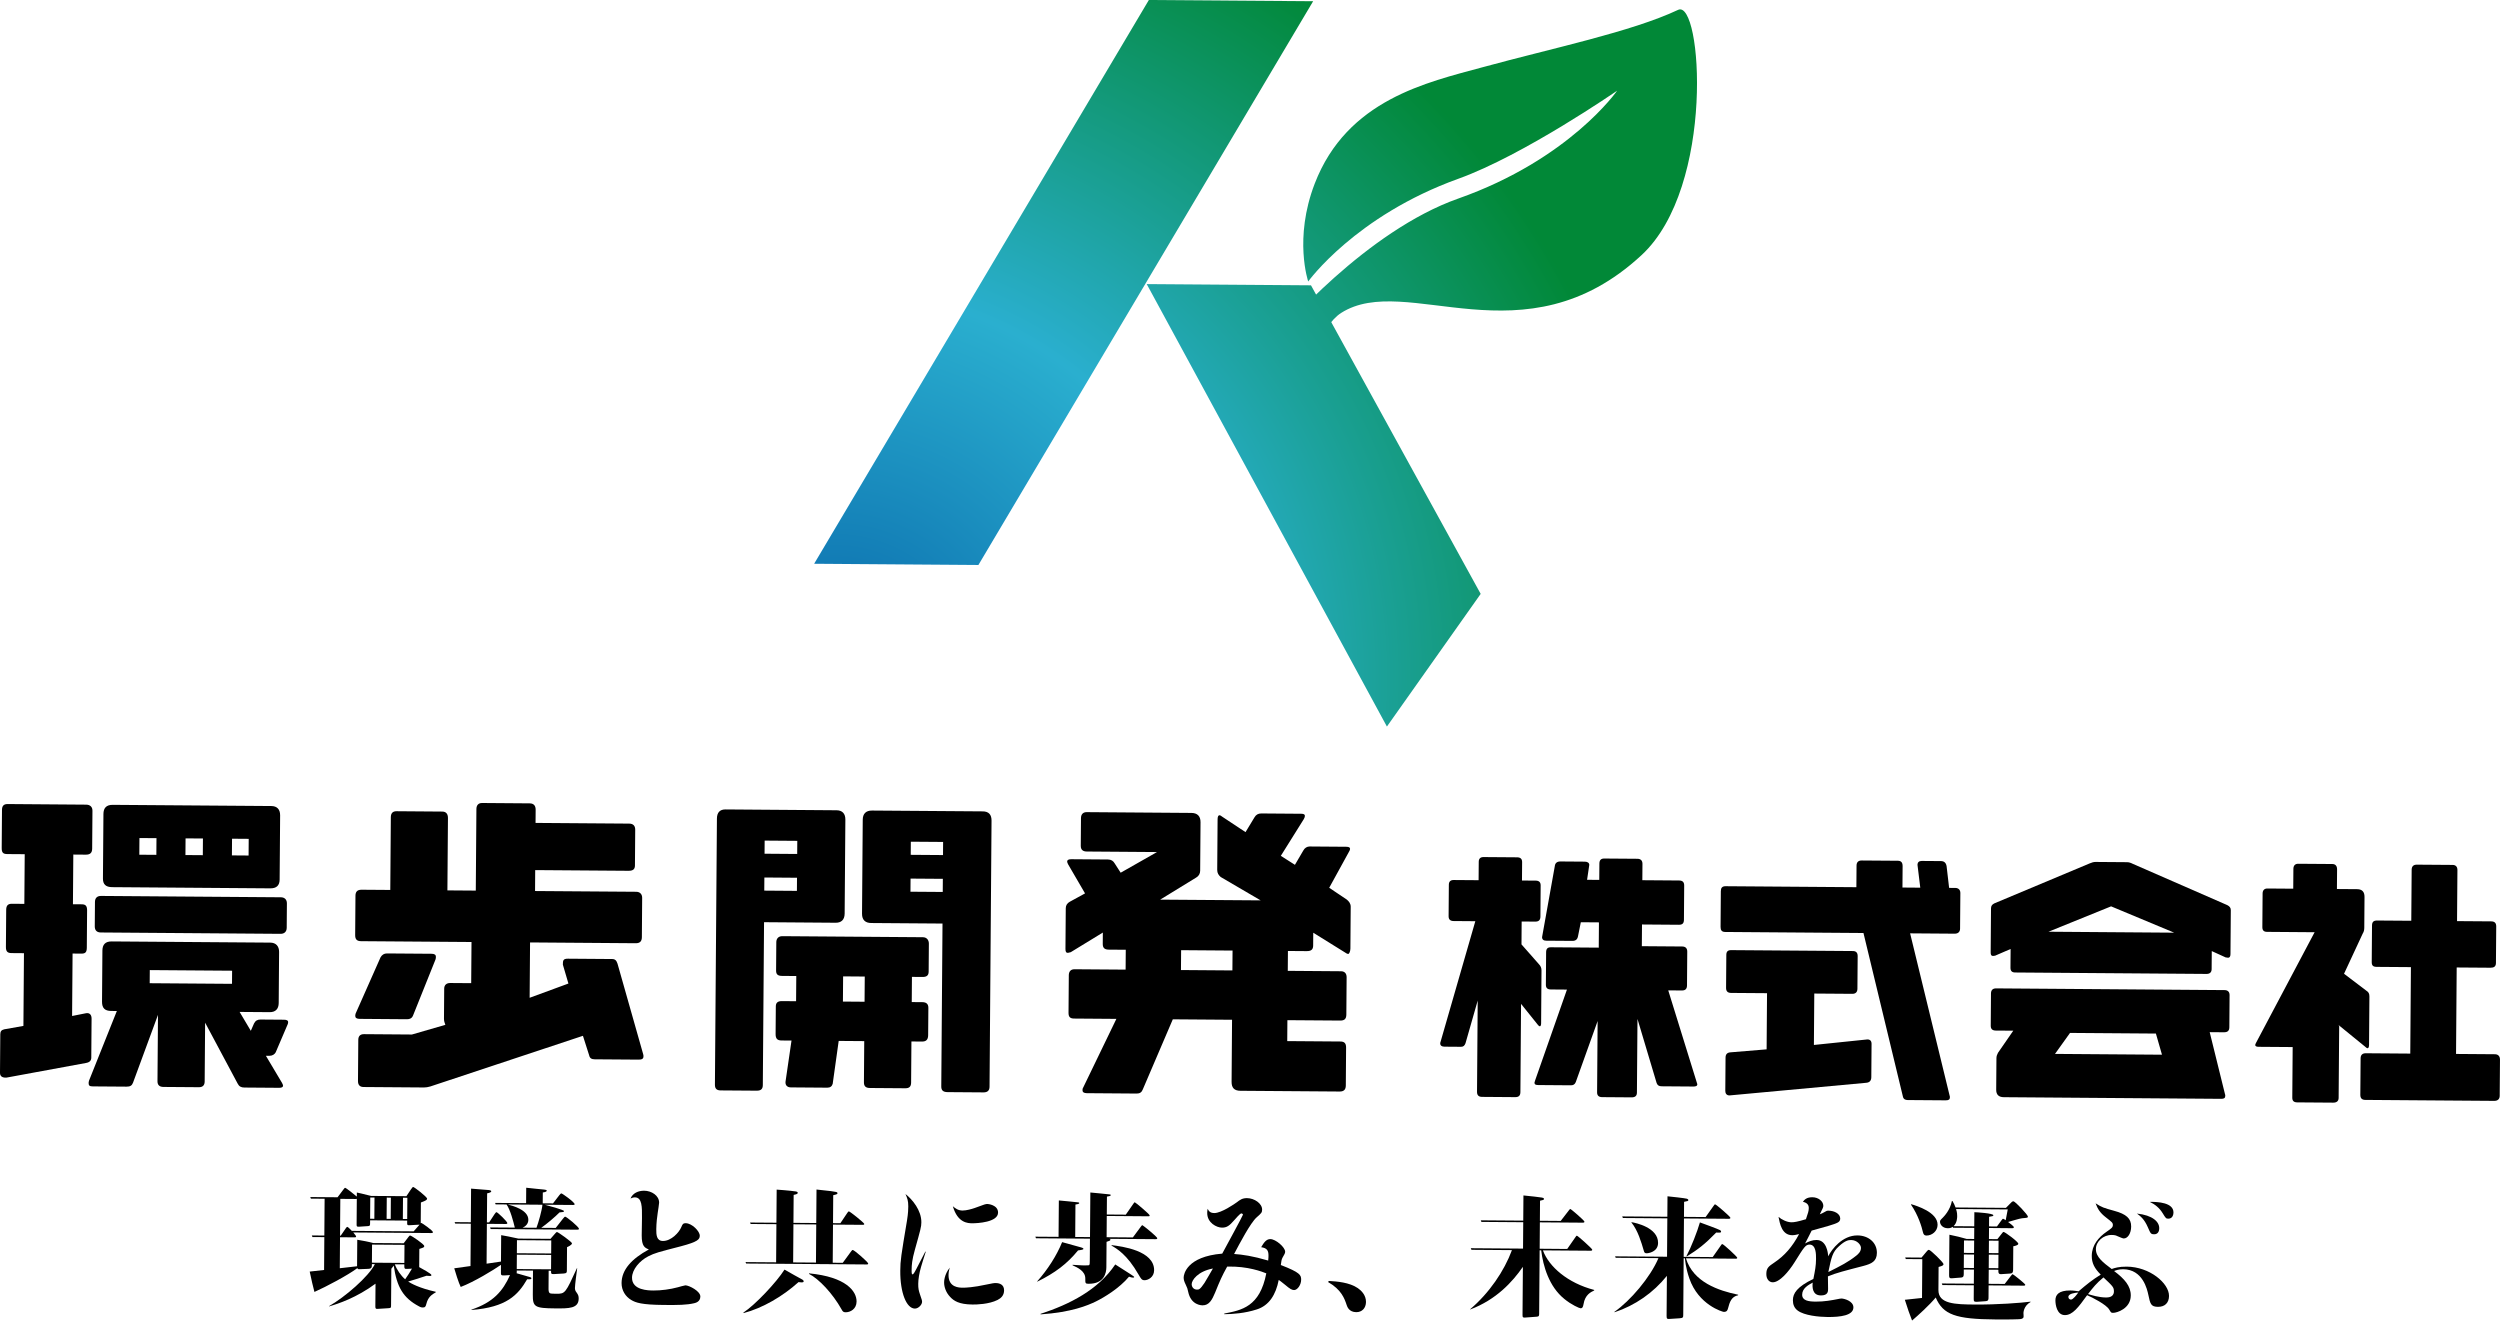 <?xml version="1.0" encoding="utf-8"?>
<!-- Generator: Adobe Illustrator 25.2.0, SVG Export Plug-In . SVG Version: 6.00 Build 0)  -->
<svg version="1.1" id="レイヤー_1" xmlns="http://www.w3.org/2000/svg" xmlns:xlink="http://www.w3.org/1999/xlink" x="0px"
	 y="0px" viewBox="0 0 178.712 94.4" style="enable-background:new 0 0 178.712 94.4;" xml:space="preserve">
<style type="text/css">
	.st0{fill:url(#SVGID_1_);}
	.st1{fill:url(#SVGID_2_);}
	.st2{fill:url(#SVGID_3_);}
</style>
<g>
	<g>
		<g>
			
				<radialGradient id="SVGID_1_" cx="59.74" cy="48.534" r="59.365" gradientTransform="matrix(1 0.008 -0.008 1 0.35 -0.67)" gradientUnits="userSpaceOnUse">
				<stop  offset="0" style="stop-color:#0867AB"/>
				<stop  offset="0.466" style="stop-color:#2AAFCF"/>
				<stop  offset="1" style="stop-color:#018837"/>
			</radialGradient>
			<path class="st0" d="M93.981,13.13c2.315-6.016,8.047-7.243,11.98-8.318
				c5.016-1.371,10.663-2.536,13.998-4.107c1.7-0.8,2.676,12.63-2.608,17.528
				c-8.402,7.789-16.817,1.166-21.478,4.136c-1.561,0.995-2.204,4.198-3.238,4.075
				c-1.035-0.123-2.315-0.993-1.675-1.967c0.64-0.973,6.77-7.985,13.278-10.281
				c7.972-2.812,11.362-7.714,11.362-7.714s-6.66,4.608-11.347,6.295
				c-7.363,2.65-10.736,7.345-10.736,7.345S92.469,17.059,93.981,13.13z"/>
		</g>
		<g>
			
				<radialGradient id="SVGID_2_" cx="59.74" cy="48.534" r="59.365" gradientTransform="matrix(1 0.008 -0.008 1 0.35 -0.67)" gradientUnits="userSpaceOnUse">
				<stop  offset="0" style="stop-color:#0867AB"/>
				<stop  offset="0.466" style="stop-color:#2AAFCF"/>
				<stop  offset="1" style="stop-color:#018837"/>
			</radialGradient>
			<polygon class="st1" points="82.126,0 93.869,0.088 69.941,40.388 58.198,40.3 			"/>
			
				<radialGradient id="SVGID_3_" cx="59.74" cy="48.534" r="59.365" gradientTransform="matrix(1 0.008 -0.008 1 0.35 -0.67)" gradientUnits="userSpaceOnUse">
				<stop  offset="0" style="stop-color:#0867AB"/>
				<stop  offset="0.466" style="stop-color:#2AAFCF"/>
				<stop  offset="1" style="stop-color:#018837"/>
			</radialGradient>
			<polygon class="st2" points="81.973,20.308 93.716,20.396 105.846,42.454 99.143,51.937 			"/>
		</g>
	</g>
	<g>
		<g>
			<g>
				<path d="M5.154,72.628l0.034-4.464l0.634,0.005c0.279,0.002,0.381-0.098,0.384-0.428l0.02-2.663
					c0.002-0.304-0.098-0.432-0.377-0.434L5.214,64.639l0.027-3.551l0.888,0.007
					c0.279,0.002,0.457-0.098,0.46-0.427l0.02-2.714c0.002-0.279-0.174-0.432-0.453-0.434
					L0.551,57.477c-0.304-0.002-0.407,0.149-0.409,0.428l-0.02,2.714
					c-0.002,0.33,0.098,0.432,0.403,0.434l1.242,0.009l-0.027,3.551L0.852,64.606
					c-0.279-0.002-0.407,0.124-0.409,0.428l-0.02,2.663c-0.002,0.33,0.124,0.432,0.403,0.434
					l0.887,0.007l-0.039,5.199l-1.371,0.243c-0.203,0.049-0.28,0.15-0.282,0.353l-0.021,2.764
					c-0.002,0.279,0.226,0.357,0.479,0.333l5.689-1.048c0.254-0.049,0.356-0.175,0.358-0.378
					l0.021-2.79c0.002-0.279-0.149-0.432-0.403-0.383L5.154,72.628z M20.295,72.894l-1.674-0.013
					c-0.203-0.002-0.356,0.074-0.459,0.276l-0.232,0.531l-0.801-1.35l2.156,0.016
					c0.406,0.003,0.636-0.224,0.639-0.655l0.027-3.652c0.003-0.406-0.223-0.661-0.629-0.664
					l-11.337-0.085c-0.456-0.003-0.661,0.223-0.664,0.654l-0.027,3.652
					c-0.003,0.457,0.198,0.661,0.654,0.664l0.406,0.003l-1.991,4.982
					c-0.026,0.076-0.026,0.152-0.027,0.177c-0.001,0.178,0.074,0.229,0.303,0.231l2.409,0.018
					c0.254,0.002,0.381-0.073,0.459-0.275l1.787-4.856l-0.036,4.743
					c-0.002,0.279,0.149,0.407,0.428,0.409l2.536,0.019c0.254,0.002,0.407-0.124,0.409-0.403
					l0.032-4.21l2.326,4.355c0.1,0.204,0.251,0.281,0.48,0.282l2.485,0.019
					c0.178,0.001,0.28-0.048,0.28-0.15c0-0.051-0.025-0.102-0.075-0.204l-1.152-1.936
					l0.254,0.002c0.203,0.002,0.381-0.099,0.459-0.276l0.8-1.871
					c0.051-0.101,0.078-0.177,0.078-0.253C20.599,72.948,20.498,72.896,20.295,72.894z M20.082,64.142
					L7.223,64.046c-0.279-0.002-0.432,0.149-0.435,0.428l-0.013,1.75
					c-0.002,0.279,0.149,0.432,0.428,0.434l12.859,0.097c0.254,0.002,0.432-0.149,0.434-0.428
					l0.013-1.75C20.511,64.298,20.335,64.144,20.082,64.142z M19.395,57.619l-11.337-0.085
					c-0.456-0.003-0.661,0.223-0.664,0.654l-0.035,4.616c-0.003,0.406,0.198,0.61,0.655,0.614
					l11.312,0.085c0.431,0.003,0.661-0.198,0.664-0.629l0.035-4.591
					C20.027,57.852,19.801,57.622,19.395,57.619z M9.968,59.907l1.218,0.009l-0.009,1.192l-1.218-0.009
					L9.968,59.907z M10.708,69.347l5.884,0.044l-0.007,0.938l-5.884-0.044L10.708,69.347z M13.265,59.931
					l1.242,0.009l-0.009,1.192l-1.242-0.009L13.265,59.931z M16.587,59.956l1.192,0.009l-0.009,1.192
					l-1.192-0.009L16.587,59.956z"/>
				<path d="M44.143,68.889c-0.074-0.229-0.175-0.331-0.378-0.333l-3.17-0.024
					c-0.355-0.003-0.356,0.15-0.358,0.429l0.396,1.347l-2.772,1.019l0.03-3.957l7.558,0.057
					c0.279,0.002,0.432-0.124,0.435-0.428l0.021-2.816c0.002-0.254-0.149-0.432-0.428-0.434
					l-7.229-0.054l0.011-1.496l6.671,0.05c0.304,0.002,0.457-0.098,0.459-0.377l0.019-2.562
					c0.002-0.279-0.149-0.432-0.428-0.434l-6.696-0.05l0.007-0.938
					c0.002-0.279-0.123-0.458-0.427-0.46l-3.399-0.026c-0.279-0.002-0.407,0.174-0.409,0.428
					l-0.044,5.834l-2.029-0.015l0.039-5.174c0.002-0.304-0.149-0.458-0.402-0.46l-3.272-0.025
					c-0.279-0.002-0.407,0.149-0.409,0.428l-0.039,5.199l-2.054-0.015
					c-0.33-0.002-0.433,0.174-0.435,0.428l-0.021,2.816c-0.002,0.304,0.124,0.432,0.428,0.434
					l7.888,0.059l-0.022,2.942l-1.496-0.011c-0.279-0.002-0.432,0.149-0.434,0.402l-0.016,2.156
					c-0.001,0.152,0.048,0.305,0.098,0.432l-2.39,0.692l-3.424-0.026
					c-0.279-0.002-0.407,0.149-0.409,0.403l-0.022,2.942c-0.002,0.279,0.124,0.432,0.403,0.434
					l4.312,0.032c0.127,0.001,0.305-0.023,0.457-0.072l10.908-3.621l0.446,1.398
					c0.049,0.229,0.201,0.28,0.404,0.282l3.12,0.023c0.228,0.002,0.355-0.048,0.357-0.226
					c0-0.051,0.001-0.127-0.024-0.178L44.143,68.889z M30.858,68.18l-3.196-0.024
					c-0.203-0.002-0.356,0.099-0.458,0.275l-1.781,4.02c-0.026,0.076-0.026,0.127-0.027,0.178
					c-0.001,0.127,0.1,0.203,0.303,0.205l3.398,0.026c0.203,0.002,0.356-0.073,0.433-0.276
					l1.602-3.996c0.026-0.076,0.027-0.127,0.027-0.202C31.162,68.259,31.061,68.182,30.858,68.18z"/>
				<path d="M59.801,57.922l-7.938-0.06c-0.406-0.003-0.611,0.224-0.614,0.655l-0.143,19.022
					c-0.002,0.279,0.124,0.407,0.403,0.409l2.587,0.019c0.304,0.002,0.432-0.124,0.434-0.403
					l0.088-11.641l5.123,0.039c0.381,0.003,0.636-0.198,0.639-0.655l0.051-6.721
					C60.433,58.155,60.207,57.925,59.801,57.922z M54.661,60.09l2.333,0.018l-0.007,0.938l-2.333-0.018
					L54.661,60.09z M54.641,62.728l2.333,0.018l-0.007,0.938l-2.333-0.018L54.641,62.728z
					 M65.937,71.639l-0.761-0.006l0.014-1.801l0.761,0.006c0.279,0.002,0.432-0.098,0.434-0.377
					l0.015-2.004c0.002-0.254-0.149-0.458-0.428-0.46l-10.044-0.075
					c-0.304-0.002-0.432,0.2-0.434,0.428l-0.015,2.029c-0.002,0.279,0.124,0.381,0.428,0.384
					l1.015,0.008l-0.014,1.801l-1.015-0.008c-0.304-0.002-0.432,0.124-0.434,0.377l-0.015,1.978
					c-0.002,0.33,0.123,0.458,0.427,0.46l0.71,0.005l-0.428,2.939
					c-0.027,0.253,0.124,0.407,0.377,0.409l2.613,0.02c0.203,0.002,0.331-0.099,0.382-0.276
					l0.429-3.066l1.826,0.014l-0.022,2.942c-0.002,0.279,0.124,0.407,0.428,0.409l2.536,0.019
					c0.279,0.002,0.407-0.124,0.409-0.403l0.022-2.942l0.761,0.006
					c0.279,0.002,0.432-0.124,0.435-0.453l0.015-1.953C66.368,71.77,66.216,71.642,65.937,71.639z
					 M60.27,69.796l1.547,0.012l-0.014,1.801l-1.547-0.012L60.27,69.796z M70.25,58.001
					l-7.913-0.059c-0.431-0.003-0.661,0.223-0.664,0.654l-0.051,6.721
					c-0.003,0.457,0.249,0.661,0.655,0.665l5.098,0.038l-0.088,11.641
					c-0.002,0.279,0.124,0.407,0.454,0.409l2.562,0.019c0.279,0.002,0.432-0.124,0.434-0.403
					l0.143-19.022C70.883,58.234,70.681,58.004,70.25,58.001z M65.11,60.169l2.308,0.017l-0.007,0.938
					l-2.308-0.017L65.11,60.169z M65.091,62.806l2.308,0.017l-0.007,0.938l-2.308-0.017L65.091,62.806
					z"/>
				<path d="M96.279,64.309l-1.261-0.846l1.414-2.576c0.051-0.076,0.077-0.152,0.077-0.202
					c0.001-0.102-0.075-0.153-0.278-0.154l-2.613-0.02c-0.177-0.001-0.356,0.099-0.459,0.301
					l-0.591,1.01l-1.009-0.642l1.643-2.626c0.051-0.101,0.077-0.151,0.078-0.228
					c0.001-0.102-0.075-0.153-0.252-0.154l-2.866-0.022c-0.228-0.002-0.381,0.098-0.484,0.275
					l-0.642,1.06l-1.666-1.103c-0.075-0.052-0.126-0.102-0.202-0.103
					c-0.076-0.001-0.128,0.101-0.129,0.278l-0.027,3.627c-0.002,0.228,0.099,0.381,0.25,0.509
					l2.853,1.67L82.937,64.31l2.574-1.579c0.178-0.1,0.281-0.277,0.283-0.48l0.026-3.475
					c0.003-0.431-0.223-0.661-0.655-0.664l-7.482-0.056c-0.254-0.002-0.407,0.149-0.409,0.428
					l-0.015,1.978c-0.002,0.279,0.149,0.407,0.428,0.409l5.022,0.038l-2.598,1.477l-0.426-0.663
					c-0.1-0.178-0.251-0.281-0.48-0.282l-2.612-0.02c-0.203-0.002-0.305,0.048-0.306,0.175
					c-0,0.051,0.025,0.102,0.075,0.204l1.202,2.064l-1.095,0.6
					c-0.178,0.1-0.281,0.251-0.283,0.454l-0.022,2.917c-0.002,0.203,0.049,0.279,0.176,0.28
					c0.025,0,0.102-0.025,0.203-0.049l2.293-1.403l-0.006,0.812
					c-0.002,0.279,0.124,0.407,0.428,0.409l1.217,0.009l-0.011,1.42l-3.652-0.027
					c-0.279-0.002-0.407,0.175-0.409,0.428l-0.02,2.688c-0.002,0.304,0.124,0.407,0.403,0.409
					l3.018,0.023l-2.37,4.903c-0.052,0.076-0.052,0.152-0.052,0.203
					c-0.001,0.127,0.1,0.204,0.303,0.205l3.576,0.027c0.228,0.002,0.356-0.099,0.434-0.301
					l2.143-5.006l4.235,0.032l-0.033,4.438c-0.003,0.431,0.198,0.636,0.629,0.639l7.101,0.053
					c0.304,0.002,0.432-0.149,0.435-0.428l0.02-2.714c0.002-0.304-0.124-0.432-0.403-0.434
					l-3.804-0.029l0.011-1.496l3.779,0.028c0.304,0.002,0.432-0.124,0.435-0.428l0.02-2.663
					c0.002-0.254-0.124-0.432-0.403-0.434l-3.804-0.029l0.011-1.42l1.344,0.01
					c0.33,0.002,0.458-0.123,0.46-0.402l0.007-0.913l2.272,1.412
					c0.075,0.051,0.151,0.103,0.228,0.103c0.076,0.001,0.154-0.202,0.155-0.38l0.022-2.992
					C96.556,64.59,96.43,64.437,96.279,64.309z M84.432,67.923l3.677,0.028l-0.011,1.42l-3.677-0.028
					L84.432,67.923z"/>
			</g>
			<g>
				<path d="M110.194,69.369c0.001-0.17-0.061-0.319-0.188-0.448l-1.243-1.411l0.012-1.636l0.977,0.007
					c0.234,0.002,0.362-0.103,0.364-0.358l0.017-2.23c0.002-0.234-0.125-0.341-0.358-0.342
					l-0.977-0.007l0.01-1.317c0.002-0.234-0.125-0.341-0.359-0.342l-2.4-0.018
					c-0.212-0.002-0.341,0.104-0.342,0.337l-0.01,1.317l-1.785-0.013
					c-0.212-0.002-0.341,0.104-0.342,0.337l-0.017,2.252c-0.002,0.234,0.125,0.341,0.359,0.343
					l1.551,0.012l-2.487,8.627c-0.022,0.042-0.022,0.085-0.022,0.127
					c-0.001,0.128,0.105,0.213,0.296,0.215l1.19,0.009c0.17,0.001,0.255-0.083,0.32-0.252
					l0.873-3.053l-0.049,6.521c-0.002,0.255,0.125,0.362,0.358,0.364l2.379,0.018
					c0.234,0.002,0.362-0.103,0.364-0.358l0.047-6.309l1.199,1.496
					c0.042,0.064,0.105,0.107,0.148,0.107c0.042,0,0.085-0.063,0.087-0.212L110.194,69.369z
					 M121.286,77.355l-2.032-6.558l0.977,0.007c0.234,0.002,0.362-0.103,0.364-0.358l0.018-2.422
					c0.002-0.234-0.125-0.362-0.358-0.364l-2.889-0.022l0.012-1.551l2.634,0.02
					c0.255,0.002,0.362-0.103,0.364-0.358l0.018-2.443c0.002-0.234-0.103-0.362-0.358-0.364
					l-2.634-0.02l0.009-1.168c0.002-0.234-0.125-0.362-0.358-0.364l-2.379-0.018
					c-0.234-0.002-0.341,0.125-0.342,0.359l-0.009,1.168l-0.871-0.007l0.157-1.061
					c0.001-0.149-0.126-0.234-0.317-0.236l-1.742-0.013c-0.234-0.002-0.383,0.103-0.406,0.337
					l-0.909,5.07c-0.001,0.17,0.104,0.256,0.295,0.257l1.869,0.014
					c0.234,0.002,0.362-0.103,0.406-0.337l0.199-0.997l1.296,0.01l-0.014,1.806l-3.42-0.026
					c-0.234-0.002-0.341,0.104-0.342,0.358l-0.017,2.315c-0.002,0.234,0.104,0.341,0.359,0.343
					l1.147,0.009l-2.279,6.504c-0.022,0.064-0.043,0.127-0.043,0.148
					c-0.001,0.128,0.084,0.171,0.275,0.172l2.337,0.018c0.149,0.001,0.277-0.061,0.341-0.231
					l1.562-4.364l-0.038,5.098c-0.002,0.234,0.125,0.341,0.359,0.343l2.103,0.016
					c0.255,0.002,0.383-0.103,0.385-0.337l0.04-5.268l1.368,4.578
					c0.063,0.17,0.168,0.235,0.359,0.236l2.273,0.017c0.17,0.001,0.277-0.04,0.277-0.168
					C121.328,77.483,121.307,77.419,121.286,77.355z"/>
				<path d="M140.136,63.838c0.002-0.234-0.146-0.362-0.358-0.364l-0.446-0.003l-0.18-1.552
					c-0.041-0.234-0.167-0.362-0.401-0.364l-1.381-0.01c-0.191-0.001-0.298,0.104-0.299,0.274
					l0.2,1.637l-1.274-0.01l0.011-1.529c0.002-0.255-0.103-0.383-0.337-0.385l-2.592-0.019
					c-0.234-0.002-0.362,0.125-0.364,0.358l-0.012,1.551l-9.347-0.07
					c-0.255-0.002-0.341,0.125-0.342,0.359l-0.019,2.549c-0.002,0.234,0.082,0.362,0.337,0.363
					l9.878,0.074l2.822,11.705c0.041,0.17,0.168,0.235,0.338,0.236l2.719,0.02
					c0.212,0.002,0.298-0.061,0.299-0.21c0-0.042,0.001-0.085-0.02-0.128l-2.823-11.599
					l3.186,0.024c0.234,0.002,0.383-0.124,0.385-0.358L140.136,63.838z M133.788,74.624
					c0.002-0.212-0.104-0.319-0.295-0.321l-3.827,0.396l0.028-3.675l2.719,0.02
					c0.234,0.002,0.362-0.125,0.364-0.358l0.018-2.337c0.002-0.255-0.125-0.362-0.337-0.364
					l-8.709-0.065c-0.234-0.002-0.341,0.104-0.343,0.337l-0.018,2.358
					c-0.002,0.234,0.103,0.362,0.358,0.364l2.57,0.019l-0.03,4.015l-2.593,0.214
					c-0.234,0.019-0.341,0.146-0.343,0.38l-0.018,2.379c-0.001,0.191,0.104,0.319,0.295,0.321
					l9.779-0.904c0.234-0.019,0.362-0.146,0.364-0.401L133.788,74.624z"/>
				<path d="M159.218,64.703l-6.776-2.961c-0.127-0.065-0.254-0.108-0.403-0.109l-2.23-0.017
					c-0.149-0.001-0.277,0.04-0.426,0.103l-6.819,2.859c-0.171,0.084-0.235,0.189-0.237,0.359
					l-0.024,3.144c-0.001,0.17,0.041,0.255,0.168,0.256c0.042,0,0.085-0.021,0.149-0.02
					l1.108-0.48l-0.01,1.338c-0.002,0.234,0.104,0.341,0.337,0.343l13.679,0.103
					c0.213,0.002,0.362-0.103,0.364-0.337l0.01-1.296l0.995,0.453
					c0.064,0,0.128,0.022,0.17,0.023c0.106,0.001,0.171-0.084,0.172-0.254l0.024-3.144
					C159.471,64.896,159.387,64.79,159.218,64.703z M159.024,70.777l-16.335-0.123
					c-0.234-0.002-0.362,0.125-0.364,0.358l-0.017,2.315c-0.002,0.234,0.124,0.341,0.358,0.343
					l1.253,0.009l-1.095,1.585c-0.065,0.127-0.108,0.233-0.109,0.382l-0.017,2.252
					c-0.003,0.361,0.187,0.533,0.548,0.535l15.549,0.117c0.191,0.001,0.277-0.062,0.278-0.211
					c0-0.042,0.001-0.085-0.021-0.128l-1.092-4.427l1.019,0.008
					c0.255,0.002,0.383-0.104,0.385-0.358l0.017-2.294C159.384,70.908,159.257,70.779,159.024,70.777z
					 M150.911,64.79l4.51,1.882l-8.985-0.068L150.911,64.79z M147.975,73.838l6.139,0.046
					l0.435,1.511l-7.647-0.057L147.975,73.838z"/>
				<path d="M167.563,69.609l1.339-2.879c0.086-0.127,0.108-0.275,0.109-0.424l0.016-2.188
					c0.003-0.361-0.166-0.553-0.527-0.556l-1.445-0.011l0.011-1.402
					c0.002-0.255-0.125-0.383-0.337-0.385l-2.443-0.018c-0.212-0.002-0.341,0.125-0.343,0.359
					l-0.011,1.423l-1.848-0.014c-0.233-0.002-0.341,0.146-0.342,0.358l-0.018,2.4
					c-0.002,0.234,0.104,0.341,0.337,0.342l3.399,0.026l-4.18,7.892
					c-0.043,0.085-0.065,0.127-0.065,0.17c-0.001,0.085,0.084,0.128,0.254,0.129l2.422,0.018
					l-0.027,3.611c-0.002,0.234,0.104,0.341,0.358,0.343l2.57,0.019
					c0.233,0.002,0.383-0.103,0.385-0.337l0.039-5.141l-0.063-0.085l1.921,1.565
					c0.063,0.064,0.127,0.107,0.169,0.108c0.064,0,0.107-0.084,0.108-0.233l0.026-3.463
					c0.002-0.212-0.061-0.319-0.23-0.426L167.563,69.609z M178.711,75.747
					c0.002-0.255-0.146-0.383-0.358-0.385l-2.783-0.021l0.046-6.181l2.421,0.018
					c0.234,0.002,0.383-0.082,0.385-0.337l0.02-2.613c0.002-0.255-0.124-0.362-0.358-0.364
					l-2.443-0.018l0.027-3.653c0.002-0.234-0.125-0.362-0.337-0.364l-2.57-0.019
					c-0.233-0.002-0.362,0.125-0.364,0.358l-0.027,3.653l-2.443-0.018
					c-0.255-0.002-0.362,0.104-0.364,0.358l-0.02,2.613c-0.002,0.255,0.104,0.341,0.358,0.343
					l2.443,0.018l-0.046,6.181l-3.186-0.024c-0.234-0.002-0.362,0.125-0.364,0.358l-0.02,2.613
					c-0.002,0.255,0.125,0.362,0.359,0.364l9.219,0.069c0.234,0.002,0.383-0.125,0.385-0.358
					L178.711,75.747z"/>
			</g>
		</g>
	</g>
	<g>
		<path d="M26.585,90.366c-0.002,0.227-0.002,0.33-0.276,0.338l-0.585,0.024
			c-0.104,0.009-0.15-0.001-0.178-0.077c-0.702,0.522-2.217,1.322-3.069,1.703
			c-0.055-0.199-0.265-1.059-0.338-1.455l1.028-0.115l0.018-2.348l-0.849-0.006l-0.046-0.114
			l0.895,0.007l0.02-2.631l-0.98-0.007l-0.046-0.114l1.952,0.015l0.418-0.554
			c0.077-0.103,0.096-0.121,0.124-0.121c0.066,0.001,0.703,0.514,0.834,0.628l0.002-0.292
			c0.226,0.049,0.321,0.068,1.017,0.243l2.527,0.019l0.324-0.488c0.115-0.169,0.134-0.169,0.162-0.169
			c0.075,0.001,0.994,0.706,0.993,0.838c-0.001,0.075-0.066,0.131-0.445,0.27l-0.011,1.48
			c0.02-0.01,0.028-0.018,0.048-0.018c0.037,0,0.825,0.543,0.824,0.657
			c-0,0.065-0.066,0.065-0.123,0.065l-5.573-0.042c0.046,0.057,0.205,0.248,0.205,0.276
			c-0.001,0.075-0.057,0.075-0.123,0.074l-1.028-0.008l-0.017,2.216l1.236-0.142l0.014-1.894
			c0.273,0.039,0.876,0.157,1.14,0.234l2.178,0.016l0.333-0.44
			c0.077-0.094,0.086-0.113,0.133-0.112c0.085,0.001,1.005,0.62,1.004,0.752
			c-0.001,0.095-0.039,0.104-0.351,0.205l-0.01,1.301c0.216,0.115,0.873,0.478,0.873,0.563
			s-0.038,0.075-0.349,0.054c-0.312,0.111-1.182,0.378-1.314,0.415
			c0.188,0.123,0.788,0.468,1.975,0.732l-0,0.037c-0.256,0.149-0.549,0.316-0.676,0.835
			c-0.038,0.16-0.077,0.253-0.247,0.252c-0.075-0.001-0.15-0.01-0.283-0.087
			c-1.118-0.592-1.583-1.379-1.798-2.908c-0.057,0.075-0.067,0.093-0.172,0.225l-0.02,2.602
			c-0.001,0.17-0.002,0.207-0.172,0.216l-0.802,0.051c-0.113,0.008-0.15-0.029-0.149-0.171
			l0.012-1.632c-1.356,1-2.651,1.433-3.323,1.625l0-0.019
			c1.128-0.642,2.826-2.101,3.277-3.003L26.585,90.366z M29.991,87.544l-0.726,0.041
			c-0.151,0.009-0.16-0.03-0.159-0.161l0.001-0.17l-2.65-0.02l-0.002,0.208
			c-0.001,0.142-0.001,0.198-0.143,0.206l-0.651,0.043c-0.16,0.008-0.17-0.03-0.169-0.162
			l0.014-1.829c-0.037,0.009-0.047,0.009-0.085,0.009l-1.094-0.008l-0.02,2.631l0.048,0
			l0.362-0.526c0.038-0.056,0.076-0.103,0.113-0.103c0.048,0,0.263,0.229,0.319,0.286
			l4.422,0.033L29.991,87.544z M26.469,85.603l-0.011,1.519l0.302,0.002l0.011-1.519L26.469,85.603z
			 M28.905,90.28l0.01-1.292l-2.319-0.017l-0.01,1.292L28.905,90.28z M27.648,85.612l-0.011,1.519
			l0.293,0.002l0.011-1.519L27.648,85.612z M28.225,90.378c0.139,0.388,0.428,0.805,0.737,1.072
			c0.181-0.245,0.334-0.507,0.486-0.761l-0.311,0.017c-0.236,0.017-0.236-0.012-0.234-0.323
			L28.225,90.378z M28.808,85.621l-0.011,1.519l0.312,0.002l0.011-1.519L28.808,85.621z"/>
		<path d="M39.221,90.839l-0.009,1.244c-0.001,0.16-0.002,0.312,0.111,0.369
			c0.056,0.029,0.302,0.031,0.48,0.032c0.595,0.004,0.632-0.062,1.438-1.828l0.02,0
			c-0.04,0.283-0.16,1.196-0.162,1.413c-0.001,0.113,0.017,0.198,0.121,0.331
			c0.112,0.152,0.148,0.256,0.147,0.426c-0.005,0.717-0.694,0.712-1.684,0.704
			c-1.461-0.011-1.602-0.107-1.595-0.984l0.013-1.716l-1.16-0.009
			c-0.001,0.141-0.001,0.16-0.011,0.197c0.151,0.039,0.791,0.223,0.913,0.262
			c0.103,0.029,0.141,0.048,0.141,0.096c-0.001,0.075-0.029,0.075-0.302,0.073
			c-0.659,1.136-1.477,1.998-3.978,2.196l0-0.028c1.541-0.517,2.235-1.304,2.754-2.469
			l-0.387,0.025c-0.265,0.017-0.264-0.04-0.263-0.22l0.004-0.537
			c-0.54,0.373-1.905,1.211-2.878,1.582c-0.13-0.237-0.425-1.182-0.462-1.334l1.161-0.161
			l0.023-3.026l-1.113-0.008l-0.046-0.105l1.16,0.009l0.018-2.404
			c0.198,0.011,1.225,0.094,1.291,0.104c0.094,0.019,0.15,0.038,0.15,0.085
			c-0.001,0.076-0.123,0.112-0.293,0.149L34.806,87.382l0.16,0.001l0.381-0.581
			c0.077-0.113,0.114-0.151,0.143-0.15c0.085,0.001,0.778,0.676,0.777,0.779
			c-0.001,0.066-0.067,0.066-0.124,0.065l-1.339-0.01l-0.021,2.848l1.029-0.152l0.014-1.887
			c0.424,0.07,0.49,0.089,1.234,0.246l2.292,0.017l0.295-0.338c0.076-0.093,0.133-0.149,0.171-0.149
			c0.075,0.001,1.07,0.705,1.069,0.809c-0.001,0.123-0.304,0.253-0.352,0.271l-0.012,1.65
			c-0.001,0.151-0.002,0.217-0.219,0.235l-0.716,0.042c-0.198,0.008-0.198-0.04-0.196-0.237
			L39.221,90.839z M36.802,87.755c-0.11-0.453-0.321-1.266-0.591-1.655l-0.782-0.006l-0.037-0.104
			l2.216,0.017l0.008-1.103c0.33,0.031,1.084,0.121,1.291,0.133
			c0.103,0.011,0.178,0.03,0.178,0.077c-0,0.048-0.066,0.103-0.283,0.13l-0.006,0.773
			l0.735,0.006l0.448-0.581c0.057-0.066,0.105-0.132,0.151-0.132
			c0.066,0.001,0.948,0.63,0.947,0.772c-0,0.056-0.067,0.055-0.114,0.055l-2.018-0.015
			c0.188,0.049,1.374,0.36,1.374,0.454c-0.001,0.066-0.094,0.075-0.321,0.092
			c-0.295,0.3-0.94,0.851-1.31,1.102l1.037,0.008l0.515-0.656
			c0.076-0.093,0.123-0.149,0.161-0.149c0.095,0.001,0.985,0.733,0.984,0.866
			c-0,0.065-0.076,0.065-0.124,0.065l-6.185-0.046l-0.046-0.114L36.802,87.755z M38.349,87.767
			c0.143-0.376,0.395-1.251,0.426-1.647l-2.479-0.019c0.32,0.087,1.478,0.379,1.472,1.096
			c-0.001,0.066-0.003,0.387-0.41,0.562L38.349,87.767z M36.955,88.653l-0.007,0.934l2.452,0.018
			l0.007-0.934L36.955,88.653z M39.392,90.736l0.008-1.027l-2.452-0.018l-0.008,1.027L39.392,90.736z"/>
		<path d="M46.049,85.118c0.527,0.004,1.072,0.348,1.068,0.857c-0.001,0.075-0.08,0.603-0.099,0.716
			c-0.04,0.255-0.1,0.735-0.104,1.178c-0.003,0.395,0.013,0.839,0.475,0.842
			c0.594,0.004,1.164-0.613,1.318-0.999c0.077-0.178,0.106-0.273,0.314-0.271
			c0.442,0.003,1.005,0.573,1.002,0.894c-0.002,0.255-0.126,0.433-1.345,0.754
			c-1.663,0.431-1.852,0.476-2.335,0.718c-0.634,0.325-1.159,0.953-1.163,1.528
			c-0.007,0.905,1.182,0.914,1.521,0.917c0.565,0.004,1.216-0.085,1.756-0.232
			c0.066-0.018,0.482-0.138,0.538-0.138c0.265,0.002,1.072,0.413,1.069,0.8
			c-0.003,0.368-0.324,0.451-0.437,0.478c-0.548,0.128-1.123,0.133-2.151,0.125
			c-1.631-0.012-2.036-0.167-2.355-0.358c-0.403-0.238-0.692-0.675-0.688-1.212
			c0.007-0.934,0.701-1.72,1.951-2.399c-0.282-0.115-0.517-0.211-0.511-1.013
			c0.001-0.198,0.018-1.047,0.019-1.226c0.006-0.811,0.011-1.48-0.507-1.484
			c-0.123-0.001-0.237,0.046-0.312,0.083C45.226,85.291,45.633,85.115,46.049,85.118z"/>
		<path d="M53.143,93.828c0.844-0.549,2.375-2.179,2.937-3.071c0.413,0.239,1.117,0.63,1.25,0.698
			c0.027,0.01,0.122,0.067,0.121,0.143c-0.001,0.075-0.104,0.074-0.151,0.074
			c-0.085-0.001-0.161-0.01-0.218-0.02c-1.12,1.01-2.56,1.857-3.93,2.215L53.143,93.828z
			 M58.35,87.427l0.018-2.394c1.028,0.101,1.234,0.141,1.385,0.171
			c0.047,0.009,0.113,0.029,0.113,0.086c-0,0.056-0.001,0.084-0.303,0.148l-0.015,1.999
			l0.527,0.004l0.497-0.741c0.047-0.065,0.076-0.103,0.113-0.103
			c0.076,0.001,1.097,0.82,1.097,0.895c-0,0.065-0.057,0.065-0.114,0.065l-2.121-0.016
			l-0.02,2.726l0.717,0.005l0.59-0.806c0.057-0.076,0.086-0.113,0.124-0.112
			c0.113,0.001,1.106,0.876,1.105,0.97c-0,0.065-0.057,0.065-0.114,0.065l-8.609-0.065
			l-0.046-0.104l2.187,0.016l0.02-2.726l-1.839-0.014l-0.046-0.104l1.886,0.014l0.018-2.367
			c0.028,0,0.924,0.064,1.386,0.133c0.047,0.01,0.122,0.039,0.121,0.096
			c-0.001,0.084-0.114,0.111-0.293,0.148l-0.015,1.999L58.35,87.427z M56.718,87.518L56.698,90.243
			l1.631,0.012l0.02-2.726L56.718,87.518z M57.833,91.025c2.657,0.255,3.405,1.28,3.399,2.015
			c-0.004,0.538-0.449,0.77-0.779,0.768c-0.17-0.001-0.216-0.058-0.3-0.219
			c-0.633-1.127-1.606-2.163-2.32-2.525L57.833,91.025z"/>
		<path d="M66.176,89.485c-0.058,0.179-0.309,0.969-0.338,1.091c-0.126,0.434-0.196,0.875-0.198,1.197
			c-0.003,0.339,0.034,0.491,0.127,0.765c0.138,0.388,0.147,0.435,0.146,0.529
			c-0.001,0.197-0.258,0.479-0.512,0.477c-0.603-0.005-1.057-1.13-1.045-2.705
			c0.006-0.754,0.055-1.037,0.479-3.58c0.089-0.536,0.091-0.858,0.093-1.018
			c0.003-0.405-0.071-0.594-0.201-0.887c0.497,0.389,1.143,1.168,1.136,2.026
			c-0.002,0.32-0.052,0.49-0.468,1.977c-0.194,0.687-0.225,1.074-0.227,1.412
			c-0.002,0.255,0.007,0.33,0.073,0.331c0.057,0,0.19-0.244,0.248-0.357
			c0.191-0.357,0.469-0.92,0.661-1.277L66.176,89.485z M67.805,91.139
			c-0.007,0.904,0.757,0.91,1.03,0.912c0.179,0.001,0.764-0.022,1.671-0.223
			c0.463-0.1,0.557-0.109,0.68-0.108c0.255,0.002,0.594,0.099,0.591,0.523
			c-0.003,0.358-0.212,0.555-0.468,0.685c-0.615,0.307-1.483,0.329-1.785,0.326
			c-0.971-0.007-1.346-0.265-1.608-0.55c-0.29-0.304-0.428-0.701-0.426-1.031
			c0-0.057,0.004-0.557,0.404-1.054C67.854,90.761,67.806,90.921,67.805,91.139z M68.81,86.535
			c0.265,0.002,0.661-0.108,0.87-0.183c0.747-0.277,0.776-0.286,0.916-0.285
			c0.01,0,0.755,0.053,0.75,0.619c-0.005,0.688-1.486,0.762-1.845,0.76
			c-0.302-0.002-1.047-0.018-1.386-1.217C68.312,86.398,68.499,86.532,68.81,86.535z"/>
		<path d="M77.919,88.432l0.024-3.187c0.188,0.011,1.13,0.112,1.338,0.133
			c0.047,0,0.122,0.01,0.122,0.058c-0.001,0.065-0.208,0.092-0.274,0.101l-0.01,1.282
			l1.358,0.01l0.534-0.769c0.057-0.085,0.076-0.113,0.113-0.112c0.048,0,1.06,0.857,1.059,0.933
			c-0,0.057-0.029,0.065-0.067,0.065l-2.999-0.023l-0.011,1.519l1.877,0.014l0.562-0.759
			c0.076-0.103,0.086-0.113,0.123-0.112c0.028,0,1.059,0.819,1.058,0.932
			c-0.001,0.066-0.066,0.066-0.123,0.065l-3.291-0.025c0.037,0.009,0.065,0.029,0.065,0.066
			c-0,0.057-0.066,0.084-0.275,0.149l-0.014,1.82c-0.003,0.386-0.141,1.186-1.273,1.178
			c-0.235-0.002-0.235-0.039-0.233-0.379c0.004-0.528-0.56-0.786-0.908-0.94l0-0.038
			c0.34,0.022,0.623,0.043,0.792,0.044c0.358,0.003,0.396,0.003,0.416-0.063
			c0.01-0.028,0.02-0.047,0.021-0.254l0.012-1.594l-3.857-0.029l-0.046-0.114l1.659,0.012
			l0.02-2.602c0.189,0.01,1.131,0.112,1.339,0.132c0.047,0,0.122,0.011,0.122,0.058
			c-0.001,0.066-0.208,0.093-0.274,0.101l-0.017,2.32L77.919,88.432z M74.142,91.6
			c0.75-0.843,1.39-1.837,1.784-2.806c0.216,0.058,1.167,0.329,1.364,0.378
			c0.085,0.019,0.161,0.058,0.16,0.105c-0.001,0.066-0.284,0.093-0.388,0.11
			c-0.79,0.965-1.634,1.6-2.912,2.232L74.142,91.6z M74.379,93.922
			c2.089-0.683,4.124-1.714,5.345-3.534c1.173,0.744,1.352,0.859,1.352,0.897
			c-0,0.047-0.057,0.046-0.085,0.046c-0.095-0.001-0.235-0.049-0.283-0.069
			c-0.685,0.825-1.784,1.487-2.371,1.774c-0.596,0.288-1.731,0.77-3.948,0.922L74.379,93.922z
			 M79.47,89.009c0.735,0.09,3.043,0.391,3.032,1.796c-0.004,0.509-0.449,0.713-0.684,0.712
			c-0.198-0.002-0.254-0.106-0.431-0.409c-0.811-1.42-1.552-1.851-1.937-2.07L79.47,89.009z"/>
		<path d="M87.519,93.898c1.237-0.236,2.541-0.481,3.002-2.872c-0.263-0.105-1.316-0.528-2.797-0.483
			c-0.383,0.694-0.517,1.005-0.863,1.861c-0.212,0.507-0.422,0.911-0.894,0.907
			c-0.075-0.001-0.83-0.006-1.03-0.97c-0.046-0.226-0.064-0.274-0.176-0.51
			c-0.112-0.227-0.148-0.36-0.147-0.511c0.002-0.226,0.218-1.497,2.757-1.705
			c0.181-0.338,1.481-2.723,1.482-2.78c0-0.047-0.065-0.094-0.112-0.095
			c-0.095-0.001-0.389,0.346-0.504,0.477c-0.362,0.422-0.551,0.543-0.891,0.54
			c-0.358-0.003-1.053-0.328-1.048-1.055c0.001-0.113,0.01-0.179,0.031-0.292
			c0.083,0.161,0.167,0.303,0.478,0.305c0.5,0.004,1.457-0.659,1.609-0.771
			c0.227-0.177,0.398-0.299,0.728-0.296c0.528,0.004,1.082,0.386,1.079,0.82
			c-0.002,0.207-0.05,0.255-0.391,0.554c-0.437,0.382-1.231,1.895-1.613,2.619
			c0.603,0.042,1.328,0.142,2.438,0.47c0.02-0.179,0.021-0.302,0.021-0.348
			c0.003-0.358-0.099-0.548-0.523-0.607c0.182-0.31,0.354-0.582,0.655-0.58
			c0.386,0.003,1.061,0.583,1.059,0.904c-0.001,0.112-0.049,0.178-0.192,0.432
			c-0.067,0.113-0.087,0.291-0.117,0.518c1.391,0.539,1.456,0.718,1.453,1.058
			c-0.003,0.367-0.269,0.733-0.505,0.732c-0.151-0.001-0.292-0.077-0.639-0.373
			c-0.262-0.219-0.394-0.305-0.459-0.352c-0.206,1.064-0.693,1.834-1.571,2.11
			c-0.851,0.276-1.719,0.336-2.323,0.341L87.519,93.898z M85.187,91.797
			c-0.001,0.188,0.129,0.388,0.374,0.39c0.142,0.001,0.217,0.002,0.541-0.476
			c0.096-0.141,0.507-0.873,0.603-1.033C85.609,90.886,85.189,91.523,85.187,91.797z"/>
		<path d="M94.999,91.569c0.556,0.033,1.461,0.096,2.07,0.516c0.244,0.172,0.581,0.495,0.578,0.985
			c-0.003,0.434-0.279,0.733-0.694,0.73c-0.519-0.004-0.647-0.391-0.685-0.504
			c-0.157-0.473-0.378-1.106-1.336-1.652L94.999,91.569z"/>
		<path d="M112.032,89.282l0.581-0.835c0.047-0.075,0.076-0.113,0.114-0.112
			c0.057,0,1.096,0.923,1.095,0.999c-0.001,0.075-0.066,0.075-0.123,0.074l-3.404-0.026
			c0.425,1.163,1.765,2.334,3.666,2.828l-0,0.038c-0.247,0.12-0.654,0.306-0.762,0.975
			c-0.04,0.226-0.087,0.301-0.209,0.3c-0.085-0.001-0.658-0.25-1.165-0.669
			c-1.097-0.885-1.519-2.359-1.653-3.473l-0.112-0.001l-0.034,4.526
			c-0.001,0.113-0.002,0.208-0.153,0.216l-0.802,0.06c-0.189,0.017-0.235,0.007-0.234-0.172
			l0.026-3.451c-0.743,1.078-1.903,2.343-3.757,3.046l-0.018-0.01
			c1.376-1.168,2.444-2.744,2.993-4.231l-2.895-0.022l-0.046-0.114l3.734,0.028l0.014-1.886
			l-2.989-0.022l-0.046-0.114l3.036,0.023l0.014-1.801c0.782,0.081,0.895,0.092,1.319,0.152
			c0.047,0.009,0.15,0.029,0.15,0.095c-0.001,0.075-0.066,0.084-0.283,0.13l-0.011,1.434
			l1.489,0.011l0.572-0.741c0.047-0.056,0.085-0.113,0.113-0.112
			c0.057,0,1.012,0.829,1.012,0.904c-0.001,0.075-0.066,0.075-0.123,0.074l-3.064-0.023
			l-0.014,1.886L112.032,89.282z"/>
		<path d="M122.433,89.861l0.573-0.816c0.047-0.075,0.076-0.113,0.114-0.112
			c0.084,0.001,1.067,0.904,1.067,0.98c-0,0.065-0.057,0.065-0.123,0.065l-3.546-0.027
			c0.525,1.711,2.331,2.31,3.733,2.602l-0,0.038c-0.472,0.091-0.607,0.476-0.724,0.938
			c-0.038,0.132-0.077,0.253-0.304,0.252c-0.075-0.001-1.807-0.494-2.462-2.395
			c-0.268-0.766-0.31-1.37-0.31-1.436l-0.095-0.001l-0.03,4.026
			c-0.001,0.189-0.002,0.246-0.266,0.263l-0.652,0.042c-0.217,0.017-0.274,0.017-0.272-0.2
			l0.022-2.876c-0.971,1.21-2.27,2.115-3.744,2.603l-0.01-0.028
			c1.138-0.792,2.565-2.46,3.151-3.843l-3.056-0.023l-0.046-0.104l3.715,0.028l0.021-2.744
			l-3.178-0.024l-0.046-0.114l3.225,0.024l0.011-1.462c0.236,0.021,1.234,0.132,1.376,0.171
			c0.028,0.009,0.113,0.038,0.113,0.095c-0.001,0.075-0.029,0.075-0.303,0.13l-0.008,1.075l1.547,0.012
			l0.562-0.788c0.067-0.093,0.086-0.121,0.114-0.121c0.075,0.001,1.097,0.885,1.096,0.96
			c-0.001,0.075-0.067,0.075-0.124,0.074l-3.196-0.024l-0.021,2.744L122.433,89.861z M116.624,87.365
			c0.301,0.05,1.911,0.383,1.903,1.486c-0.005,0.65-0.704,0.74-0.816,0.739
			c-0.133-0.001-0.17-0.049-0.207-0.191c-0.174-0.595-0.423-1.446-0.88-2.006L116.624,87.365z
			 M120.557,89.79c0.335-0.629,0.777-1.758,0.961-2.407c0.161,0.058,1.326,0.482,1.429,0.549
			c0.038,0.019,0.085,0.056,0.084,0.104c-0.001,0.085-0.039,0.085-0.349,0.073
			c-0.808,0.833-1.301,1.207-2.107,1.71L120.557,89.79z"/>
		<path d="M129.3,86.357c0.002-0.227-0.12-0.379-0.421-0.447c0.106-0.141,0.257-0.328,0.682-0.325
			c0.434,0.003,0.78,0.298,0.778,0.609c-0.001,0.104-0.02,0.15-0.25,0.61
			c0.132-0.055,0.208-0.082,0.313-0.148c0.17-0.102,0.189-0.112,0.311-0.111
			c0.396,0.003,0.838,0.205,0.836,0.572c-0.001,0.161-0.105,0.236-0.191,0.282
			c-0.209,0.121-0.889,0.305-1.853,0.571c-0.068,0.15-0.402,0.789-0.469,0.92
			c0.256-0.148,0.53-0.251,0.822-0.249c0.707,0.005,0.814,0.893,0.83,1.166
			c0.259-0.517,1.021-1.501,2.095-1.493c0.783,0.006,1.392,0.51,1.386,1.246
			c-0.005,0.613-0.383,0.78-0.968,0.936c-1.266,0.329-1.966,0.504-2.533,0.745
			c-0.001,0.142,0.013,0.774,0.012,0.905c-0.001,0.16-0.003,0.462-0.512,0.458
			c-0.595-0.004-0.628-0.542-0.588-0.919c-0.322,0.177-0.748,0.409-0.752,0.863
			c-0.003,0.434,0.468,0.494,0.968,0.498c0.613,0.005,1.141-0.095,1.605-0.186
			c0.094-0.018,0.16-0.036,0.245-0.035c0.16,0.001,0.847,0.167,0.844,0.637
			c-0.004,0.576-0.93,0.691-1.844,0.684c-0.623-0.005-1.668-0.107-2.137-0.459
			c-0.244-0.181-0.346-0.436-0.344-0.748c0.004-0.48,0.29-0.95,1.464-1.516
			c0.118-0.593,0.187-0.932,0.19-1.422c0.002-0.33,0.008-1.028-0.464-1.032
			c-0.283-0.002-0.397,0.186-1.065,1.256c-0.44,0.705-1.086,1.444-1.567,1.44
			c-0.235-0.002-0.46-0.201-0.457-0.597c0.003-0.434,0.174-0.546,0.573-0.816
			c0.729-0.485,1.291-1.131,1.769-2.033c-0.152,0.036-0.331,0.082-0.492,0.08
			c-0.735-0.006-0.88-0.807-0.979-1.308c0.224,0.19,0.601,0.381,0.921,0.384
			c0.198,0.002,0.452-0.043,1.039-0.219C129.25,86.706,129.298,86.574,129.3,86.357z M132.697,89.759
			c0.152-0.122,0.332-0.29,0.334-0.554c0.002-0.217-0.279-0.559-0.703-0.562
			c-0.18-0.001-0.415,0.025-0.872,0.447c-0.465,0.42-0.533,0.768-0.758,1.842
			C131.608,90.477,132.119,90.217,132.697,89.759z"/>
		<path d="M136.237,90.003l-0.046-0.114l1.169,0.009l0.38-0.45c0.077-0.093,0.114-0.103,0.152-0.102
			c0.113,0.001,1.04,0.903,1.039,1.017c-0.001,0.085-0.049,0.123-0.351,0.205l-0.012,1.65
			c-0.008,0.999,1.199,1.027,2.614,1.037c1.584,0.012,3.282-0.116,3.971-0.206l-0,0.028
			c-0.502,0.279-0.506,0.77-0.506,0.788c-0,0.047,0.018,0.245,0.008,0.283
			c-0.039,0.132-0.171,0.149-0.378,0.157c-0.482,0.025-1.462,0.017-1.632,0.016
			c-2.829-0.021-3.741-0.33-4.27-1.569c-0.447,0.544-1.273,1.292-1.691,1.647
			c-0.231-0.596-0.268-0.718-0.516-1.484l1.227-0.131l0.021-2.772L136.237,90.003z M136.624,86.082
			c0.386,0.116,1.891,0.57,1.884,1.475c-0.003,0.463-0.411,0.77-0.798,0.767
			c-0.16-0.001-0.216-0.095-0.253-0.257c-0.082-0.358-0.321-1.181-0.852-1.958L136.624,86.082z
			 M142.185,87.783l-0.006,0.792l0.604,0.005l0.333-0.421c0.047-0.066,0.076-0.094,0.114-0.094
			c0.085,0.001,1.05,0.696,1.049,0.848c-0.001,0.104-0.284,0.167-0.36,0.176l-0.012,1.632
			c-0.001,0.179-0.002,0.302-0.209,0.319l-0.623,0.042c-0.226,0.018-0.225-0.105-0.223-0.312
			l-0.688-0.005l-0.008,1.009l1.15,0.009l0.448-0.582c0.086-0.103,0.095-0.113,0.123-0.112
			c0.047,0,0.9,0.685,0.9,0.752c-0.001,0.066-0.066,0.066-0.123,0.065l-2.499-0.019
			l-0.006,0.849c-0.001,0.17-0.002,0.264-0.219,0.281l-0.604,0.043
			c-0.227,0.017-0.236-0.058-0.235-0.238l0.007-0.942l-2.244-0.017l-0.046-0.114l2.291,0.017
			l0.008-1.009l-0.726-0.005l-0.002,0.302c-0.001,0.16-0.012,0.254-0.191,0.272l-0.652,0.051
			c-0.207,0.018-0.206-0.086-0.205-0.247l0.022-2.866c0.556,0.117,0.762,0.166,1.233,0.301
			l0.537,0.004l0.006-0.792l-1.518-0.011l-0.019-0.066c-0.076,0.046-0.161,0.102-0.349,0.101
			c-0.415-0.003-0.563-0.306-0.562-0.457c0.001-0.104,0.029-0.132,0.2-0.3
			c0.096-0.103,0.514-0.515,0.651-1.192l0.038,0c0.102,0.171,0.158,0.284,0.222,0.464l3.602,0.027
			l0.371-0.374c0.076-0.084,0.123-0.094,0.161-0.094c0.132,0.001,1.04,0.97,1.039,1.093
			c-0.001,0.085-0.029,0.085-0.416,0.119c-0.16,0.009-0.86,0.23-1.002,0.266
			c0.094,0.067,0.413,0.305,0.412,0.371c-0.001,0.075-0.066,0.075-0.123,0.074L142.185,87.783z
			 M143.075,87.234c0.077-0.103,0.086-0.112,0.124-0.111c0.019,0,0.123,0.066,0.178,0.105
			c0-0.038,0.128-0.688,0.147-0.772l-3.696-0.028c0.083,0.256,0.082,0.425,0.081,0.509
			c-0.001,0.095-0.004,0.481-0.26,0.715l1.48,0.011l0.008-1.009
			c0.16,0.001,1.358,0.077,1.357,0.218c-0.001,0.065-0.029,0.065-0.303,0.11l-0.005,0.688
			l0.565,0.004L143.075,87.234z M141.115,89.567l0.007-0.887l-0.726-0.005l-0.007,0.887L141.115,89.567z
			 M141.107,90.643l0.007-0.962l-0.726-0.005l-0.007,0.962L141.107,90.643z M142.86,89.581l0.007-0.887
			l-0.688-0.005l-0.007,0.887L142.86,89.581z M142.852,90.656l0.007-0.962l-0.688-0.005l-0.007,0.962
			L142.852,90.656z"/>
		<path d="M152.032,90.545c1.632,0.012,3.027,1.183,3.02,2.098c-0.004,0.49-0.298,0.78-0.788,0.776
			c-0.51-0.004-0.555-0.211-0.692-0.864c-0.082-0.378-0.392-1.814-1.797-1.824
			c-0.32-0.002-0.528,0.081-0.651,0.127c0.75,0.562,1.199,1.075,1.194,1.754
			c-0.007,0.943-1.009,1.238-1.254,1.236c-0.15-0.001-0.15-0.001-0.29-0.239
			c-0.204-0.35-1.21-0.868-1.576-1.021c-0.63,0.872-1.039,1.426-1.595,1.422
			c-0.566-0.004-0.674-0.741-0.672-1.062c0.003-0.377,0.222-0.705,1.071-0.699
			c0.245,0.002,0.443,0.041,0.585,0.061c0.617-0.524,0.958-0.804,1.584-1.195
			c-0.44-0.437-0.645-0.816-0.641-1.344c0.006-0.764,0.482-1.326,1.07-1.727
			c0.322-0.224,0.436-0.298,0.437-0.468c0.001-0.17-0.055-0.207-0.496-0.551
			c-0.431-0.333-0.589-0.608-0.738-1.006c0.461,0.296,0.573,0.326,1.336,0.538
			c0.856,0.233,1.212,0.547,1.207,1.122c-0.004,0.49-0.242,0.856-0.534,0.853
			c-0.076-0.001-0.301-0.106-0.462-0.172c-0.075-0.039-0.178-0.078-0.395-0.079
			c-0.604-0.005-1.126,0.463-1.13,1.01c-0.004,0.566,0.511,0.956,1.13,1.424
			C151.154,90.642,151.466,90.541,152.032,90.545z M147.857,92.711
			c-0.001,0.113,0.083,0.189,0.187,0.19c0.15,0.001,0.427-0.364,0.522-0.505
			C148.312,92.413,147.859,92.476,147.857,92.711z M150.535,92.75
			c0.132,0.001,0.575,0.004,0.578-0.429c0.002-0.302-0.072-0.368-0.747-1.005
			c-0.512,0.42-0.75,0.73-1.103,1.189C149.499,92.582,150.044,92.746,150.535,92.75z
			 M154.353,87.8c-0.002,0.264-0.125,0.433-0.362,0.431c-0.245-0.002-0.255-0.049-0.458-0.512
			c-0.251-0.577-0.531-0.787-0.775-0.968C153.88,86.872,154.357,87.338,154.353,87.8z M155.37,86.676
			c-0.001,0.113-0.04,0.443-0.371,0.441c-0.16-0.001-0.188-0.04-0.394-0.38
			c-0.242-0.398-0.561-0.646-0.927-0.819C154.254,85.903,155.376,85.969,155.37,86.676z"/>
	</g>
</g>
</svg>
